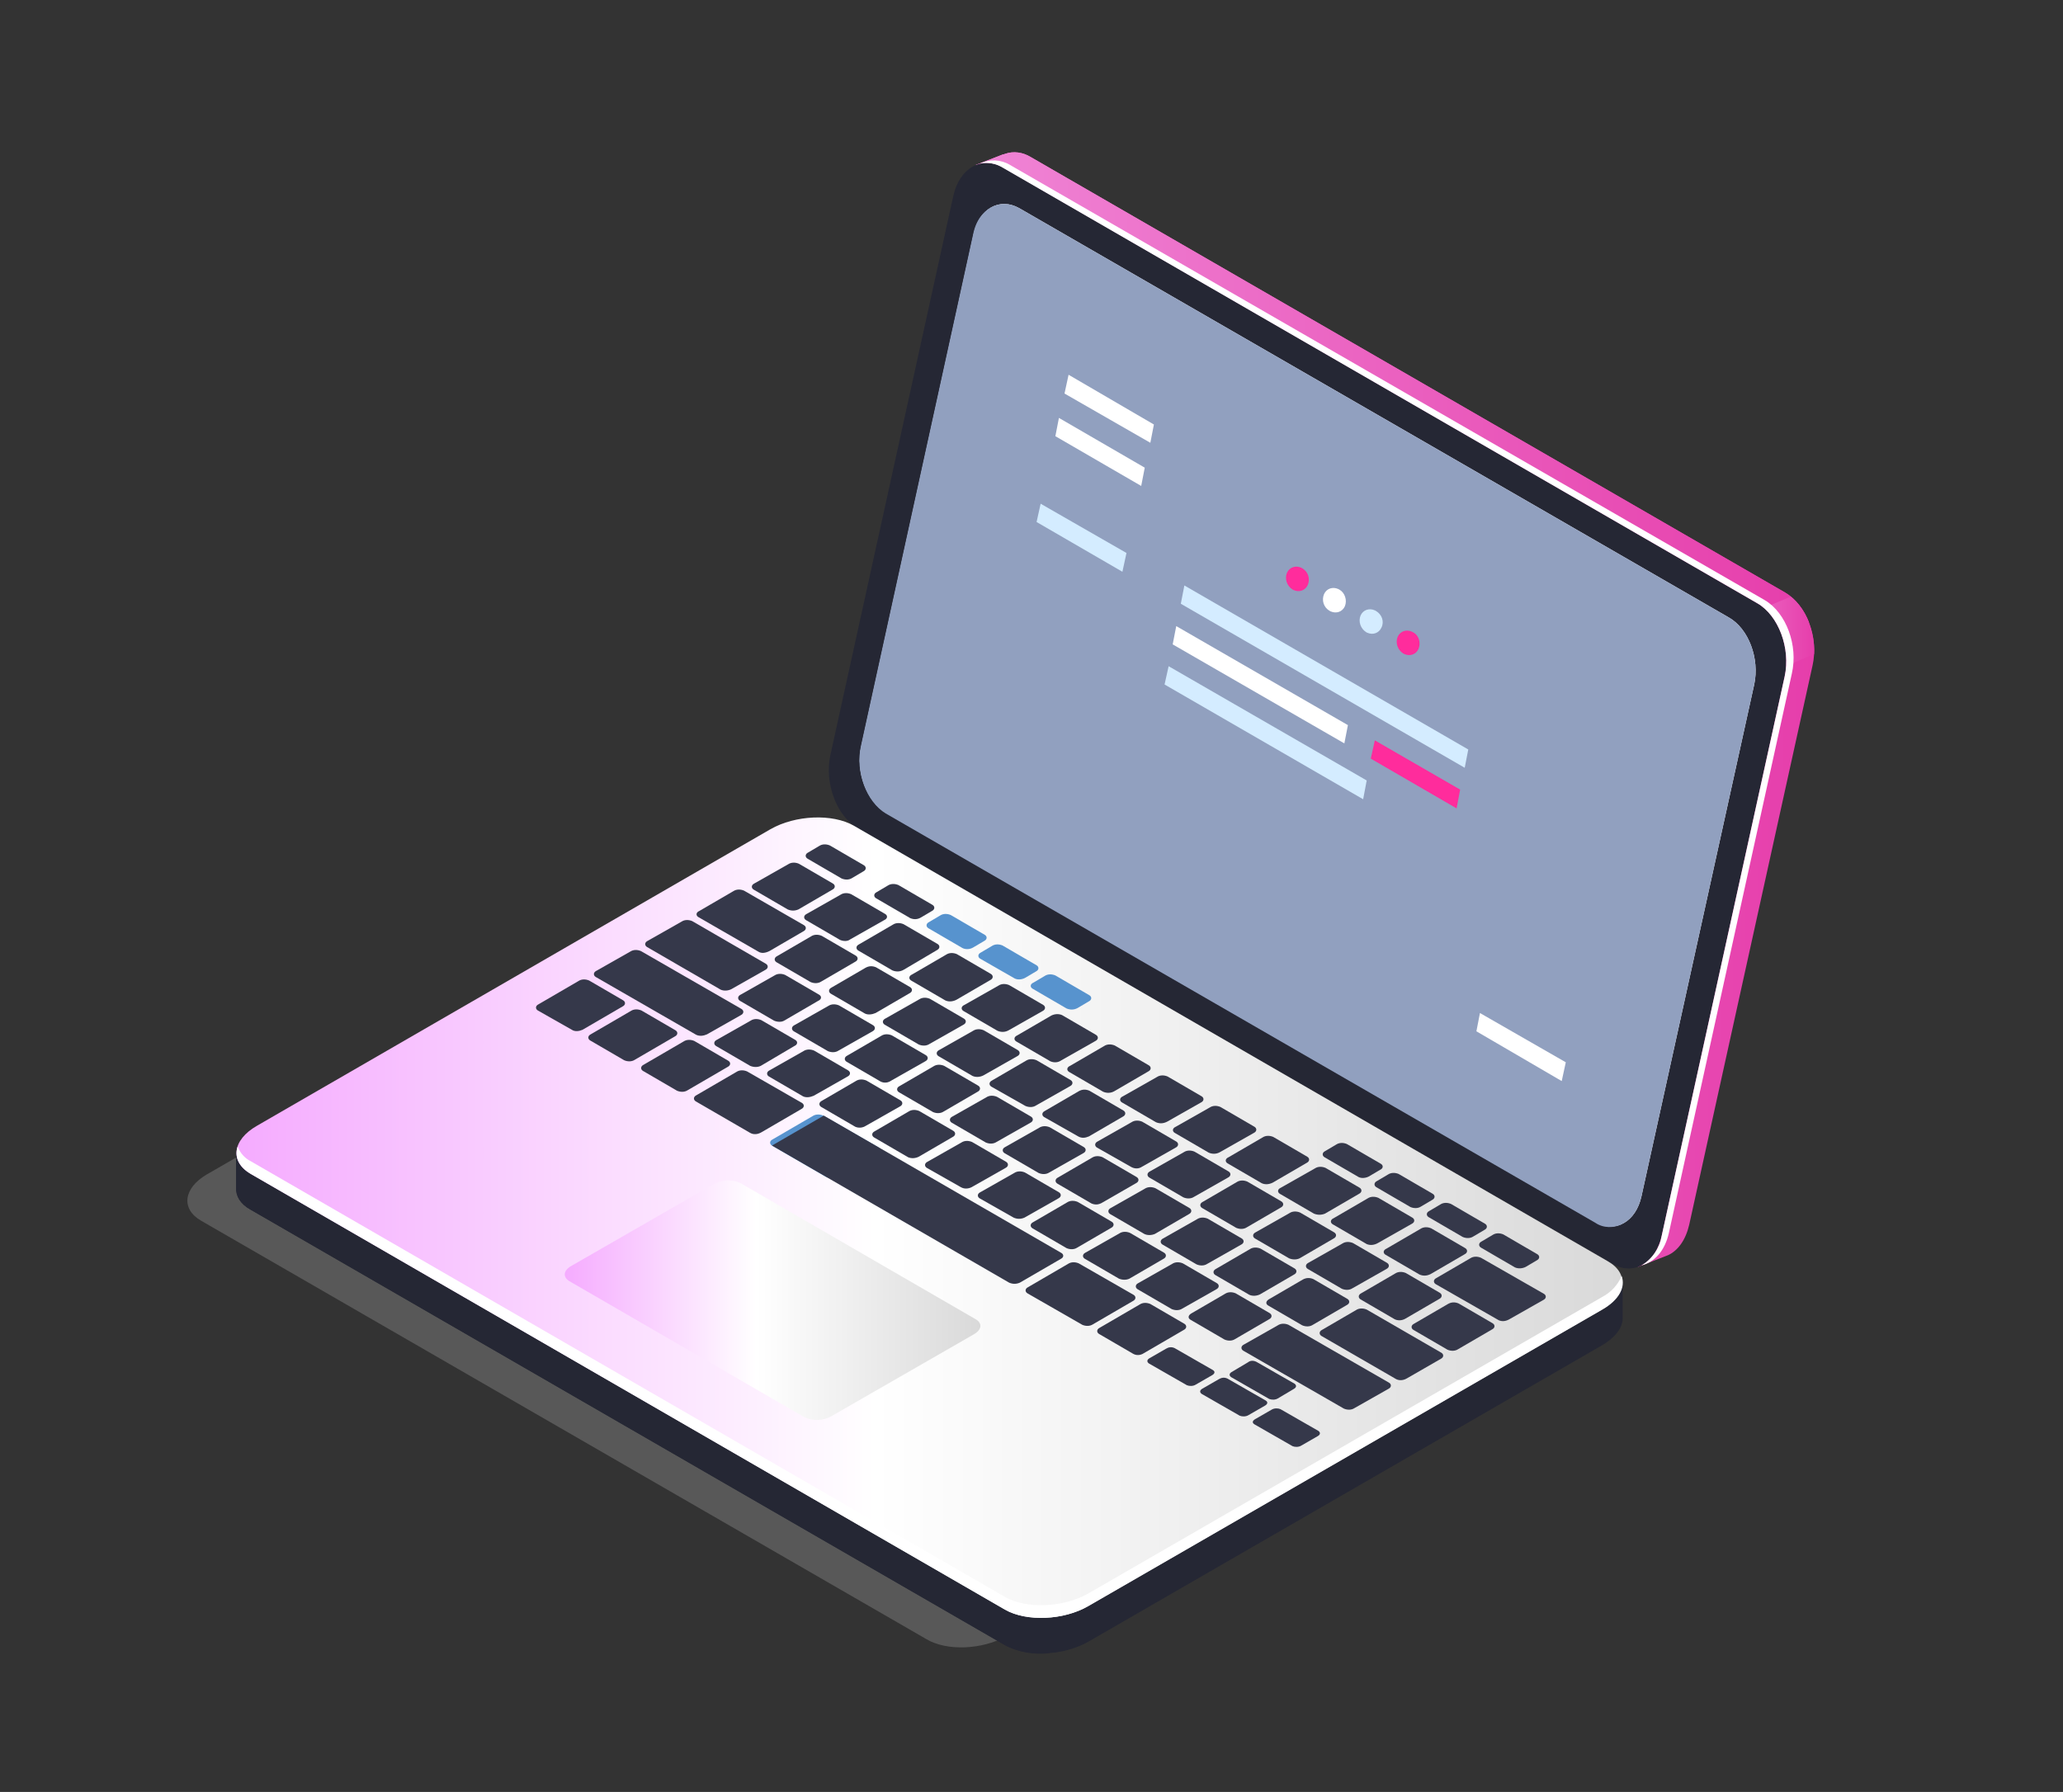 <svg xmlns="http://www.w3.org/2000/svg" xmlns:xlink="http://www.w3.org/1999/xlink" id="Calque_1" x="0px" y="0px" viewBox="0 0 406.2 352.9" style="enable-background:new 0 0 406.2 352.9;" xml:space="preserve"><rect x="0" y="0" width="406.2" height="352.9" fill="#333333" stroke="none"/><style type="text/css">	.st0{opacity:0.33;fill:#A6A6A6;enable-background:new    ;}	.st1{fill:url(#SVGID_1_);}	.st2{fill:url(#SVGID_00000024689865251232965570000002038086892614043296_);}	.st3{fill:url(#SVGID_00000087402552534435213560000002880636113109967508_);}	.st4{fill:#252734;}	.st5{fill:#FFFFFF;}	.st6{fill:#91A0BF;}	.st7{fill:url(#SVGID_00000011743146598837745720000010794783931963740591_);}	.st8{fill:#35384A;}	.st9{fill:#5793CE;}	.st10{fill:#D4ECFF;}	.st11{fill:#FF2C9C;}	.st12{fill:url(#SVGID_00000098903442569675998590000014693378231846374054_);}</style><path class="st0" d="M182.4,322.8L39.6,240.4c-4-2.3-3.5-6.4,1.1-9.1l97.2-56.1c4.7-2.7,11.7-3,15.8-0.7L296.5,257 c4,2.3,3.5,6.4-1.1,9.1l-97.2,56.1C193.4,324.9,186.4,325.2,182.4,322.8z"></path><linearGradient id="SVGID_1_" gradientUnits="userSpaceOnUse" x1="172.415" y1="214.263" x2="357.193" y2="214.263" gradientTransform="matrix(1 0 0 -1 0 354)">	<stop offset="0" style="stop-color:#F089D8"></stop>	<stop offset="1" style="stop-color:#E63EAB"></stop></linearGradient><path class="st1" d="M351.5,116.7L202.9,30.9c-1.5-0.9-3.3-1.2-5-0.6l0,0l-0.3,0.1h-0.1l-5.4,2.1l4.8,2.4c0,0.1-0.1,0.2-0.1,0.3 l-24.2,110.1c-1.2,5.5,1.2,12,5.4,14.4l145,83.7l-0.5,6.1l5.9-2.3c2-0.9,3.5-3,4.2-6L356.9,131C358.1,125.6,355.7,119.1,351.5,116.7 z"></path><linearGradient id="SVGID_00000031168910751464224240000012518693746651655041_" gradientUnits="userSpaceOnUse" x1="181" y1="256.838" x2="356.17" y2="256.838" gradientTransform="matrix(1 0 0 -1 0 354)">	<stop offset="0" style="stop-color:#F089D8"></stop>	<stop offset="1" style="stop-color:#E63EAB"></stop></linearGradient><path style="fill:url(#SVGID_00000031168910751464224240000012518693746651655041_);" d="M351.5,116.7L202.9,30.9 c-1.5-0.9-3.3-1.2-5-0.6l0,0l-0.3,0.1h-0.1l-5.4,2.1l4.8,2.4c0,0.1-0.1,0.2-0.1,0.3L181,107.7l72.7,56.6l102.5-41.7 C355.3,120.2,353.7,118.1,351.5,116.7z"></path><linearGradient id="SVGID_00000140706635950831114110000013224173000217584573_" gradientUnits="userSpaceOnUse" x1="334.68" y1="228.45" x2="357.176" y2="228.45" gradientTransform="matrix(1 0 0 -1 0 354)">	<stop offset="0" style="stop-color:#F089D8"></stop>	<stop offset="1" style="stop-color:#E63EAB"></stop></linearGradient><path style="fill:url(#SVGID_00000140706635950831114110000013224173000217584573_);" d="M345.9,133.6l11.3-4.8 c0.2-4.4-1.6-8.9-4.6-11.3l-17.9,7.5L345.9,133.6z"></path><path class="st4" d="M317.5,248.9l-148.6-85.8c-4.2-2.4-6.6-8.9-5.4-14.4l24.2-110.1c1.2-5.5,5.6-8,9.8-5.6L346,118.8 c4.2,2.4,6.6,8.9,5.4,14.4l-24.2,110.1C326,248.8,321.6,251.3,317.5,248.9z"></path><path class="st5" d="M347.5,118.2L198.9,32.5c-1.8-1.1-4-1.2-5.9-0.3c1.5-0.3,3.1,0,4.4,0.8L346,118.8c4.2,2.4,6.6,8.9,5.4,14.4 l-24.2,110.1c-0.4,2.4-1.8,4.6-4,5.9c2.5-0.6,4.6-2.8,5.4-6.4l24.2-110.1C354.1,127.1,351.7,120.7,347.5,118.2z"></path><path class="st5" d="M314.2,240.7l-139.7-80.6c-3.8-2.2-6.1-8.1-4.9-13.2l22.1-100.8c1.1-5,5.1-7.3,9-5.1l139.7,80.6 c3.9,2.2,6.1,8.1,5,13.2l-22.2,100.8C322.1,240.6,318.1,242.9,314.2,240.7z"></path><path class="st6" d="M314.2,240.7l-139.7-80.6c-3.8-2.2-6.1-8.1-4.9-13.2l22.1-100.8c1.1-5,5.1-7.3,9-5.1l139.7,80.6 c3.9,2.2,6.1,8.1,5,13.2l-22.2,100.8C322.1,240.6,318.1,242.9,314.2,240.7z"></path><path class="st6" d="M315.4,240.2l-139.7-80.6c-3.9-2.2-6.1-8.1-5-13.1l22.1-100.8c0.4-2.2,1.6-4.1,3.5-5.3 c-2.2,0.6-4.1,2.6-4.7,5.8l-22.1,100.8c-1.1,5,1.1,10.9,4.9,13.2l139.7,80.6c1.6,1.1,3.7,1.1,5.4,0.2 C318.2,241.2,316.7,241,315.4,240.2z"></path><path class="st4" d="M319.5,252.6l-20.3-2.7l-131.1-75.7c-4.2-2.4-11.5-2.1-16.4,0.7l-92.9,53.6l-12.3-1.6v7l0,0 c-0.1,1.6,0.8,3.2,2.8,4.3L197.9,324c4.2,2.4,11.5,2.1,16.4-0.7l101.2-58.4c2.7-1.6,4.1-3.6,4-5.5l0,0L319.5,252.6z"></path><path class="st4" d="M221,204.8l-9.3-5.4H109.3l-50.5,29.1l-12.3-1.6v7l0,0c-0.1,1.6,0.8,3.2,2.8,4.3L197.9,324 c2.6,1.3,5.5,1.9,8.5,1.6L221,204.8z"></path><path class="st4" d="M52,227.6l-5.4-0.7v7l0,0c-0.1,1.6,0.8,3.2,2.8,4.3l2.6,1.5L52,227.6z"></path><path class="st4" d="M199.4,324.6c4.6,1.5,9.6,1.2,13.9-0.9v-15.5h-13.9V324.6z"></path><linearGradient id="SVGID_00000132778967327625019510000010563862370107565445_" gradientUnits="userSpaceOnUse" x1="46.546" y1="114.156" x2="319.502" y2="114.156" gradientTransform="matrix(1 0 0 -1 0 354)">	<stop offset="0" style="stop-color:#F5ABFF"></stop>	<stop offset="0.46" style="stop-color:#FFFFFF"></stop>	<stop offset="1" style="stop-color:#D9D9D9"></stop></linearGradient><path style="fill:url(#SVGID_00000132778967327625019510000010563862370107565445_);" d="M197.9,317L49.4,231.2 c-4.2-2.4-3.7-6.7,1.2-9.5l101.1-58.4c4.9-2.8,12.2-3.1,16.4-0.7l148.5,85.8c4.2,2.4,3.7,6.7-1.2,9.5l-101.2,58.4 C209.5,319.1,202.1,319.4,197.9,317z"></path><path class="st5" d="M315.5,255.4l-101.2,58.4c-4.9,2.8-12.2,3.1-16.4,0.7L49.4,228.7c-1.2-0.6-2.1-1.6-2.6-2.9 c-0.7,2,0.2,4,2.6,5.4L197.9,317c4.2,2.4,11.5,2.1,16.4-0.7l101.2-58.4c3.3-1.9,4.6-4.4,3.8-6.6 C318.5,253.1,317.2,254.5,315.5,255.4z"></path><path class="st8" d="M112.6,202.8l-6.7-3.8c-0.5-0.3-0.5-0.9,0.1-1.2l7.9-4.6c0.6-0.4,1.4-0.4,2.1-0.1l6.7,3.9 c0.5,0.3,0.5,0.9-0.1,1.2l-7.9,4.6C114,203.1,113.2,203.2,112.6,202.8z"></path><path class="st8" d="M122.9,208.8l-6.7-3.9c-0.5-0.3-0.5-0.9,0.1-1.2l7.9-4.6c0.6-0.4,1.4-0.4,2.1-0.1l6.7,3.9 c0.5,0.3,0.5,0.9-0.1,1.2l-7.9,4.6C124.4,209.1,123.6,209.1,122.9,208.8z"></path><path class="st8" d="M133.3,214.8l-6.7-3.9c-0.5-0.3-0.5-0.9,0.1-1.2l7.9-4.6c0.6-0.4,1.4-0.4,2.1-0.1l6.7,3.9 c0.5,0.3,0.5,0.9-0.1,1.2l-7.9,4.6C134.8,215.1,134,215.1,133.3,214.8z"></path><path class="st8" d="M147.7,209.9L141,206c-0.5-0.3-0.5-0.9,0.1-1.2l6.7-3.8c0.6-0.4,1.4-0.4,2.1-0.1l6.7,3.9 c0.5,0.3,0.5,0.9-0.2,1.2l-6.6,3.9C149.2,210.2,148.4,210.2,147.7,209.9z"></path><path class="st8" d="M158.1,215.9l-6.7-3.9c-0.5-0.3-0.5-0.9,0.1-1.2l6.7-3.8c0.6-0.4,1.4-0.4,2.1-0.1l6.7,3.9 c0.5,0.3,0.5,0.9-0.1,1.2l-6.7,3.8C159.5,216.1,158.7,216.2,158.1,215.9z"></path><path class="st8" d="M168.4,221.9l-6.7-3.9c-0.5-0.3-0.5-0.9,0.1-1.2l6.7-3.9c0.6-0.4,1.4-0.4,2.1-0.1l6.7,3.9 c0.5,0.3,0.5,0.9-0.1,1.2l-6.7,3.8C169.9,222.1,169.1,222.2,168.4,221.9z"></path><path class="st8" d="M178.8,227.9l-6.7-3.9c-0.5-0.3-0.5-0.9,0.1-1.2l6.7-3.9c0.6-0.4,1.4-0.4,2.1-0.1l6.7,3.9 c0.5,0.3,0.5,0.9-0.1,1.2l-6.7,3.9C180.3,228.1,179.5,228.2,178.8,227.9z"></path><path class="st8" d="M189.2,233.8l-6.7-3.8c-0.5-0.3-0.5-0.9,0.1-1.2l6.7-3.8c0.6-0.4,1.4-0.4,2.1-0.1l6.7,3.9 c0.5,0.3,0.5,0.9-0.1,1.2l-6.7,3.8C190.7,234.1,189.9,234.2,189.2,233.8z"></path><path class="st8" d="M199.6,239.8l-6.7-3.8c-0.5-0.3-0.5-0.9,0.1-1.2l6.7-3.8c0.6-0.4,1.4-0.4,2.1-0.1l6.7,3.9 c0.5,0.3,0.5,0.9-0.1,1.2l-6.7,3.8C201,240.1,200.3,240.1,199.6,239.8z"></path><path class="st8" d="M210,245.8l-6.7-3.9c-0.5-0.3-0.5-0.9,0.1-1.2l6.7-3.9c0.6-0.4,1.4-0.4,2.1-0.1l6.7,3.9 c0.5,0.3,0.5,0.9-0.1,1.2l-6.7,3.9C211.5,246.1,210.7,246.1,210,245.8z"></path><path class="st8" d="M220.3,251.8l-6.7-3.9c-0.5-0.3-0.5-0.9,0.1-1.2l6.7-3.8c0.6-0.4,1.4-0.4,2.1-0.1l6.7,3.9 c0.5,0.3,0.5,0.9-0.1,1.2l-6.7,3.9C221.8,252.1,221,252.1,220.3,251.8z"></path><path class="st8" d="M230.7,257.8l-6.7-3.9c-0.5-0.3-0.5-0.9,0.1-1.2l6.7-3.8c0.6-0.4,1.4-0.4,2.1-0.1l6.7,3.9 c0.5,0.3,0.5,0.9-0.1,1.2l-6.7,3.8C232.2,258.1,231.4,258.1,230.7,257.8z"></path><path class="st8" d="M241.1,263.8l-6.7-3.9c-0.5-0.3-0.5-0.8,0.1-1.2l6.7-3.9c0.6-0.4,1.4-0.4,2.1-0.1l6.7,3.9 c0.5,0.3,0.5,0.9-0.1,1.2l-6.7,3.9C242.6,264.1,241.8,264.1,241.1,263.8z"></path><path class="st8" d="M163,207l-6.7-3.9c-0.5-0.3-0.5-0.9,0.1-1.2l6.7-3.8c0.6-0.4,1.4-0.4,2.1-0.1l6.7,3.9c0.5,0.3,0.5,0.9-0.1,1.2 l-6.7,3.8C164.5,207.3,163.7,207.3,163,207z"></path><path class="st8" d="M152.4,201l-6.7-3.9c-0.5-0.3-0.5-0.9,0.1-1.2l6.7-3.8c0.6-0.4,1.4-0.4,2.1-0.1l6.7,3.9 c0.5,0.3,0.5,0.9-0.2,1.2l-6.7,3.9C153.9,201.3,153.1,201.3,152.4,201z"></path><path class="st8" d="M141.9,194.9l-14.5-8.4c-0.5-0.3-0.5-0.9,0.1-1.2l6.7-3.8c0.6-0.4,1.4-0.4,2.1-0.1l14.5,8.4 c0.5,0.3,0.5,0.9-0.1,1.2l-6.7,3.8C143.4,195.1,142.6,195.2,141.9,194.9z"></path><path class="st8" d="M149.3,187.4l-11.8-6.8c-0.5-0.3-0.5-0.9,0.2-1.2l6.7-3.9c0.6-0.4,1.4-0.4,2.1-0.1l11.8,6.8 c0.5,0.3,0.5,0.9-0.1,1.2l-6.7,3.9C150.7,187.7,149.9,187.8,149.3,187.4z"></path><path class="st8" d="M173.4,213l-6.7-3.9c-0.5-0.3-0.5-0.9,0.1-1.2l6.7-3.9c0.6-0.4,1.4-0.4,2.1-0.1l6.7,3.9 c0.5,0.3,0.5,0.9-0.1,1.2l-6.7,3.8C174.8,213.3,174,213.3,173.4,213z"></path><path class="st8" d="M183.7,219l-6.7-3.9c-0.5-0.3-0.5-0.9,0.1-1.2l6.7-3.9c0.6-0.4,1.4-0.4,2.1-0.1l6.7,3.9 c0.5,0.3,0.5,0.9-0.1,1.2l-6.7,3.9C185.2,219.3,184.4,219.3,183.7,219z"></path><path class="st8" d="M194.1,225l-6.7-3.9c-0.5-0.3-0.5-0.9,0.1-1.2l6.7-3.8c0.6-0.4,1.4-0.4,2.1-0.1l6.7,3.9 c0.5,0.3,0.5,0.9-0.1,1.2l-6.7,3.8C195.6,225.3,194.8,225.3,194.1,225z"></path><path class="st8" d="M204.5,231l-6.7-3.9c-0.5-0.3-0.5-0.9,0.1-1.2l6.7-3.8c0.6-0.4,1.4-0.4,2.1-0.1l6.7,3.9 c0.5,0.3,0.5,0.9-0.1,1.2l-6.7,3.8C206,231.3,205.2,231.3,204.5,231z"></path><path class="st8" d="M214.9,237l-6.7-3.9c-0.5-0.3-0.5-0.9,0.1-1.2l6.7-3.9c0.6-0.4,1.4-0.4,2.1-0.1l6.7,3.9 c0.5,0.3,0.5,0.9-0.1,1.2l-6.6,3.8C216.3,237.3,215.6,237.3,214.9,237z"></path><path class="st8" d="M225.3,243l-6.7-3.9c-0.5-0.3-0.5-0.9,0.1-1.2l6.7-3.8c0.6-0.4,1.4-0.4,2.1-0.1l6.7,3.9 c0.5,0.3,0.5,0.9-0.1,1.2l-6.7,3.9C226.7,243.3,225.9,243.3,225.3,243z"></path><path class="st8" d="M235.6,249l-6.7-3.9c-0.5-0.3-0.5-0.9,0.1-1.2l6.7-3.8c0.6-0.4,1.4-0.4,2.1-0.1l6.7,3.9 c0.5,0.3,0.5,0.9-0.1,1.2l-6.7,3.8C237.1,249.3,236.3,249.3,235.6,249z"></path><path class="st8" d="M246,255l-6.7-3.9c-0.5-0.3-0.5-0.9,0.1-1.2l6.7-3.9c0.6-0.4,1.4-0.4,2.1-0.1l6.7,3.9c0.5,0.3,0.5,0.9-0.1,1.2 l-6.7,3.9C247.5,255.2,246.7,255.3,246,255z"></path><path class="st8" d="M256.4,261l-6.7-3.9c-0.5-0.3-0.5-0.8,0.1-1.2l6.7-3.9c0.7-0.4,1.4-0.4,2.1-0.1l6.7,3.9 c0.5,0.3,0.5,0.9-0.1,1.2l-6.7,3.9C257.9,261.3,257.1,261.3,256.4,261z"></path><path class="st8" d="M274.9,271.6l-14.7-8.5c-0.5-0.3-0.5-0.9,0.1-1.2l6.7-3.9c0.6-0.4,1.4-0.4,2.1-0.1l14.7,8.5 c0.5,0.3,0.5,0.9-0.1,1.2l-6.6,3.8C276.3,271.9,275.5,271.9,274.9,271.6z"></path><path class="st8" d="M295.1,260l-12.4-7.1c-0.5-0.3-0.5-0.9,0.1-1.2l6.7-3.9c0.6-0.4,1.4-0.4,2.1-0.1l12.4,7.1 c0.5,0.3,0.5,0.9-0.1,1.2l-6.7,3.8C296.5,260.2,295.8,260.3,295.1,260z"></path><path class="st8" d="M191.5,211.9l-6.7-3.9c-0.5-0.3-0.5-0.9,0.1-1.2l6.7-3.8c0.6-0.4,1.4-0.4,2.1-0.1l6.7,3.9 c0.5,0.3,0.5,0.9-0.1,1.2l-6.7,3.8C193,212.1,192.2,212.2,191.5,211.9z"></path><path class="st8" d="M180.9,205.7l-6.7-3.9c-0.5-0.3-0.5-0.9,0.1-1.2l6.7-3.8c0.6-0.4,1.4-0.4,2.1-0.1l6.7,3.9 c0.5,0.3,0.5,0.9-0.1,1.2l-6.7,3.8C182.4,206,181.6,206,180.9,205.7z"></path><path class="st8" d="M170.3,199.6l-6.7-3.9c-0.5-0.3-0.5-0.9,0.1-1.2l6.7-3.9c0.7-0.4,1.4-0.4,2.1-0.1l6.7,3.9 c0.5,0.3,0.5,0.9-0.1,1.2l-6.7,3.9C171.7,199.8,170.9,199.9,170.3,199.6z"></path><path class="st8" d="M159.6,193.4l-6.7-3.9c-0.5-0.3-0.5-0.9,0.1-1.2l6.7-3.9c0.6-0.4,1.4-0.4,2.1-0.1l6.7,3.9 c0.5,0.3,0.5,0.9-0.1,1.2l-6.7,3.9C161.1,193.7,160.3,193.7,159.6,193.4z"></path><path class="st8" d="M201.9,217.8l-6.7-3.8c-0.5-0.3-0.5-0.9,0.1-1.2l6.7-3.9c0.6-0.4,1.4-0.4,2.1-0.1l6.7,3.9 c0.5,0.3,0.5,0.9-0.1,1.2l-6.7,3.8C203.4,218.1,202.6,218.1,201.9,217.8z"></path><path class="st8" d="M212.3,223.8l-6.7-3.8c-0.5-0.3-0.5-0.9,0.1-1.2l6.7-3.9c0.7-0.4,1.4-0.4,2.1-0.1l6.7,3.9 c0.5,0.3,0.5,0.9-0.1,1.2l-6.7,3.9C213.7,224.1,213,224.2,212.3,223.8z"></path><path class="st8" d="M222.7,229.8L216,226c-0.5-0.3-0.5-0.9,0.1-1.2l6.7-3.8c0.6-0.4,1.4-0.4,2.1-0.1l6.7,3.9 c0.5,0.3,0.5,0.9-0.1,1.2l-6.7,3.8C224.2,230.2,223.4,230.2,222.7,229.8z"></path><path class="st8" d="M233,235.8l-6.7-3.9c-0.5-0.3-0.5-0.9,0.1-1.2l6.7-3.8c0.6-0.4,1.4-0.4,2.1-0.1l6.7,3.9 c0.5,0.3,0.5,0.9-0.1,1.2l-6.7,3.8C234.5,236.1,233.7,236.1,233,235.8z"></path><path class="st8" d="M243.4,241.8l-6.7-3.9c-0.5-0.3-0.5-0.9,0.1-1.2l6.7-3.9c0.6-0.4,1.4-0.4,2.1-0.1l6.7,3.9 c0.5,0.3,0.5,0.9-0.1,1.2l-6.7,3.9C244.9,242.1,244.1,242.1,243.4,241.8z"></path><path class="st8" d="M253.8,247.8l-6.7-3.9c-0.5-0.3-0.5-0.9,0.1-1.2l6.7-3.8c0.6-0.4,1.4-0.4,2.1-0.1l6.7,3.9 c0.5,0.3,0.5,0.9-0.1,1.2l-6.7,3.9C255.3,248.1,254.5,248.1,253.8,247.8z"></path><path class="st8" d="M264.2,253.8l-6.7-3.9c-0.5-0.3-0.5-0.9,0.1-1.2l6.7-3.8c0.6-0.4,1.4-0.4,2.1-0.1l6.7,3.9 c0.5,0.3,0.5,0.9-0.1,1.2l-6.7,3.8C265.7,254.1,264.9,254.1,264.2,253.8z"></path><path class="st8" d="M274.6,259.8l-6.7-3.9c-0.5-0.3-0.5-0.9,0.1-1.2l6.7-3.9c0.6-0.4,1.4-0.4,2.1-0.1l6.7,3.9 c0.5,0.3,0.5,0.9-0.1,1.2l-6.7,3.9C276,260.1,275.2,260.1,274.6,259.8z"></path><path class="st8" d="M285,265.8l-6.7-3.9c-0.5-0.3-0.5-0.9,0.1-1.2l6.7-3.9c0.7-0.4,1.4-0.4,2.1-0.1l6.7,3.9 c0.5,0.3,0.5,0.9-0.1,1.2l-6.7,3.9C286.5,266.1,285.7,266.1,285,265.8z"></path><path class="st8" d="M186.1,197l-6.7-3.9c-0.5-0.3-0.5-0.9,0.2-1.2l6.7-3.9c0.6-0.4,1.4-0.4,2.1-0.1l6.7,3.9 c0.5,0.3,0.5,0.9-0.1,1.2l-6.7,3.9C187.5,197.3,186.7,197.3,186.1,197z"></path><path class="st8" d="M175.7,191.1l-6.7-3.9c-0.5-0.3-0.5-0.9,0.1-1.2l6.7-3.9c0.6-0.4,1.4-0.4,2.1-0.1l6.7,3.9 c0.5,0.3,0.5,0.9-0.1,1.2l-6.6,3.9C177.2,191.4,176.4,191.4,175.7,191.1z"></path><path class="st8" d="M165.4,185.1l-6.7-3.9c-0.5-0.3-0.5-0.9,0.1-1.2l6.7-3.8c0.6-0.4,1.4-0.4,2.1-0.1l6.7,3.9 c0.5,0.3,0.5,0.9-0.2,1.2l-6.7,3.8C166.9,185.4,166.1,185.4,165.4,185.1z"></path><path class="st8" d="M155.1,179.1l-6.7-3.9c-0.5-0.3-0.5-0.9,0.1-1.2l6.7-3.8c0.6-0.4,1.4-0.4,2.1-0.1l6.7,3.9 c0.5,0.3,0.5,0.9-0.1,1.2l-6.7,3.9C156.5,179.4,155.8,179.4,155.1,179.1z"></path><path class="st8" d="M165.7,173l-6.7-3.9c-0.5-0.3-0.5-0.9,0.1-1.2l2.2-1.3c0.6-0.4,1.4-0.4,2.1-0.1l6.7,3.9 c0.5,0.3,0.5,0.9-0.1,1.2l-2.2,1.3C167.2,173.3,166.4,173.3,165.7,173z"></path><path class="st8" d="M179.2,180.8l-6.7-3.9c-0.5-0.3-0.5-0.9,0.1-1.2l2.2-1.3c0.6-0.4,1.4-0.4,2.1-0.1l6.7,3.9 c0.5,0.3,0.5,0.9-0.1,1.2l-2.2,1.3C180.6,181.1,179.9,181.1,179.2,180.8z"></path><path class="st9" d="M189.5,186.7l-6.7-3.9c-0.5-0.3-0.5-0.9,0.1-1.2l2.2-1.3c0.6-0.4,1.4-0.4,2.1-0.1l6.7,3.9 c0.5,0.3,0.5,0.9-0.1,1.2l-2.2,1.3C190.9,187,190.1,187,189.5,186.7z"></path><path class="st9" d="M199.8,192.7l-6.8-3.9c-0.5-0.3-0.5-0.9,0.1-1.2l2.2-1.3c0.6-0.4,1.4-0.4,2.1-0.1l6.7,3.9 c0.5,0.3,0.5,0.9-0.1,1.2l-2.2,1.3C201.2,192.9,200.4,193,199.8,192.7z"></path><path class="st9" d="M210,198.6l-6.7-3.9c-0.5-0.3-0.5-0.9,0.2-1.2l2.2-1.3c0.6-0.4,1.4-0.4,2.1-0.1l6.7,3.9 c0.5,0.3,0.5,0.9-0.1,1.2l-2.2,1.3C211.5,198.9,210.7,198.9,210,198.6z"></path><path class="st8" d="M267.5,231.8l-6.7-3.9c-0.5-0.3-0.5-0.9,0.1-1.2l2.2-1.3c0.6-0.4,1.4-0.4,2.1-0.1l6.7,3.9 c0.5,0.3,0.5,0.9-0.2,1.2l-2.2,1.3C268.9,232,268.1,232.1,267.5,231.8z"></path><path class="st8" d="M277.7,237.7l-6.7-3.9c-0.5-0.3-0.5-0.9,0.1-1.2l2.2-1.3c0.6-0.4,1.4-0.4,2.1-0.1l6.7,3.9 c0.5,0.3,0.5,0.9-0.1,1.2l-2.2,1.3C279.2,238,278.4,238,277.7,237.7z"></path><path class="st8" d="M288,243.6l-6.7-3.9c-0.5-0.3-0.5-0.9,0.1-1.2l2.2-1.3c0.6-0.4,1.4-0.4,2.1-0.1l6.7,3.9 c0.5,0.3,0.5,0.9-0.1,1.2l-2.2,1.3C289.5,243.9,288.7,243.9,288,243.6z"></path><path class="st8" d="M298.3,249.6l-6.7-3.9c-0.5-0.3-0.5-0.9,0.1-1.2l2.2-1.3c0.6-0.4,1.4-0.4,2.1-0.1l6.7,3.9 c0.5,0.3,0.5,0.9-0.1,1.2l-2.2,1.3C299.8,249.8,299,249.9,298.3,249.6z"></path><path class="st8" d="M196.4,203l-6.7-3.9c-0.5-0.3-0.5-0.9,0.2-1.2l6.7-3.8c0.6-0.4,1.4-0.4,2.1-0.1l6.7,3.9 c0.5,0.3,0.5,0.9-0.1,1.2l-6.7,3.8C197.9,203.3,197.1,203.3,196.4,203z"></path><path class="st8" d="M206.8,209l-6.7-3.9c-0.5-0.3-0.5-0.9,0.2-1.2l6.7-3.9c0.6-0.3,1.4-0.4,2.1-0.1l6.7,3.9 c0.5,0.3,0.5,0.9-0.1,1.2l-6.7,3.8C208.3,209.3,207.5,209.3,206.8,209z"></path><path class="st8" d="M217.2,215l-6.7-3.9c-0.5-0.3-0.5-0.9,0.2-1.2l6.7-3.9c0.6-0.4,1.4-0.4,2.1-0.1l6.7,3.9 c0.5,0.3,0.5,0.9-0.1,1.2l-6.7,3.9C218.7,215.3,217.9,215.3,217.2,215z"></path><path class="st8" d="M227.6,221l-6.7-3.9c-0.5-0.3-0.5-0.9,0.2-1.2l6.7-3.8c0.6-0.4,1.4-0.4,2.1-0.1l6.7,3.9 c0.5,0.3,0.5,0.9-0.1,1.2l-6.7,3.8C229,221.3,228.3,221.3,227.6,221z"></path><path class="st8" d="M238,227l-6.7-3.9c-0.5-0.3-0.5-0.9,0.2-1.2l6.7-3.8c0.6-0.4,1.4-0.4,2.1-0.1l6.7,3.9c0.5,0.3,0.5,0.9-0.1,1.2 l-6.7,3.8C239.5,227.3,238.7,227.3,238,227z"></path><path class="st8" d="M248.4,233l-6.7-3.9c-0.5-0.3-0.5-0.9,0.2-1.2l6.7-3.9c0.6-0.4,1.4-0.4,2.1-0.1l6.7,3.9 c0.5,0.3,0.5,0.9-0.1,1.2l-6.7,3.9C249.8,233.3,249,233.3,248.4,233z"></path><path class="st8" d="M258.7,239l-6.7-3.9c-0.5-0.3-0.5-0.9,0.2-1.2l6.7-3.8c0.6-0.4,1.4-0.4,2.1-0.1l6.7,3.9 c0.5,0.3,0.5,0.9-0.1,1.2l-6.7,3.9C260.2,239.3,259.4,239.3,258.7,239z"></path><path class="st8" d="M269.1,245l-6.7-3.9c-0.5-0.3-0.5-0.9,0.2-1.2l6.7-3.9c0.6-0.4,1.4-0.4,2.1-0.1l6.7,3.9 c0.5,0.3,0.5,0.9-0.1,1.2l-6.7,3.8C270.6,245.2,269.8,245.3,269.1,245z"></path><path class="st8" d="M279.5,251l-6.7-3.9c-0.5-0.3-0.5-0.9,0.2-1.2l6.7-3.9c0.6-0.4,1.4-0.4,2.1-0.1l6.7,3.9 c0.5,0.3,0.5,0.9-0.1,1.2l-6.7,3.9C280.9,251.3,280.2,251.3,279.5,251z"></path><path class="st8" d="M137.1,203.8l-19.8-11.4c-0.5-0.3-0.5-0.9,0.1-1.2l6.7-3.8c0.6-0.4,1.4-0.4,2.1-0.1l19.8,11.4 c0.5,0.3,0.5,0.9-0.1,1.2l-6.7,3.8C138.5,204,137.8,204.1,137.1,203.8z"></path><path class="st8" d="M264.6,277.4L244.8,266c-0.5-0.3-0.5-0.9,0.1-1.2l6.7-3.8c0.6-0.4,1.4-0.4,2.1-0.1l19.8,11.4 c0.5,0.3,0.5,0.9-0.1,1.2l-6.7,3.8C266.1,277.7,265.3,277.7,264.6,277.4z"></path><path class="st8" d="M223.1,266.6l-6.7-3.9c-0.5-0.3-0.5-0.9,0.1-1.2l7.9-4.6c0.6-0.4,1.4-0.4,2.1-0.1l6.7,3.9 c0.5,0.3,0.5,0.9-0.1,1.2l-7.9,4.6C224.6,266.9,223.8,267,223.1,266.6z"></path><path class="st8" d="M147.7,223.1l-10.7-6.2c-0.5-0.3-0.5-0.9,0.1-1.2l7.9-4.6c0.6-0.4,1.4-0.4,2.1-0.1l10.8,6.2 c0.5,0.3,0.5,0.9-0.1,1.2l-7.9,4.6C149.2,223.4,148.4,223.5,147.7,223.1z"></path><path class="st8" d="M213.1,260.9l-10.8-6.2c-0.5-0.3-0.5-0.9,0.1-1.2l7.9-4.6c0.6-0.4,1.4-0.4,2.1-0.1l10.8,6.2 c0.5,0.3,0.5,0.9-0.1,1.2l-7.9,4.6C214.6,261.2,213.8,261.2,213.1,260.9z"></path><path class="st9" d="M162.7,231.8l-10.7-6.2c-0.5-0.3-0.5-0.9,0.1-1.2l7.9-4.6c0.6-0.4,1.4-0.4,2.1-0.1l10.8,6.2 c0.5,0.3,0.5,0.9-0.1,1.2l-7.9,4.6C164.2,232.1,163.4,232.1,162.7,231.8z"></path><path class="st8" d="M162.2,219.7l46.7,27c0.6,0.3,0.6,0.9,0,1.2l-8.1,4.7c-0.7,0.3-1.4,0.3-2.1,0l-46.7-27L162.2,219.7z"></path><path class="st8" d="M252.1,277.5l7.5,4.3c0.4,0.3,0.4,0.7-0.1,1l-3.3,1.9c-0.5,0.3-1.2,0.3-1.7,0.1l-7.5-4.3 c-0.5-0.3-0.4-0.7,0.1-1l3.3-1.9C250.9,277.3,251.6,277.3,252.1,277.5z"></path><path class="st8" d="M241.7,271.5l7.5,4.3c0.5,0.3,0.4,0.7-0.1,1l-3.3,1.9c-0.5,0.3-1.2,0.3-1.7,0.1l-7.5-4.3 c-0.4-0.3-0.4-0.7,0.1-1l3.3-1.9C240.5,271.3,241.1,271.2,241.7,271.5z"></path><path class="st8" d="M231.3,265.5l7.5,4.3c0.5,0.3,0.4,0.7-0.1,1l-3.3,1.9c-0.5,0.3-1.2,0.3-1.7,0.1l-7.5-4.3 c-0.4-0.3-0.4-0.7,0.1-1l3.3-1.9C230.1,265.3,230.7,265.2,231.3,265.5z"></path><path class="st8" d="M247.4,268.2l7.5,4.3c0.4,0.3,0.4,0.7-0.1,1l-3.2,1.9c-0.5,0.3-1.2,0.3-1.7,0.1l-7.5-4.3 c-0.4-0.3-0.4-0.7,0.1-1l3.2-1.9C246.2,267.9,246.8,267.9,247.4,268.2z"></path><polygon class="st10" points="288.4,151.2 232.5,118.9 233.2,115.3 289.1,147.6 "></polygon><polygon class="st10" points="268.4,157.4 229.3,134.8 230.1,131.2 269.1,153.7 "></polygon><polygon class="st5" points="264.7,146.4 230.9,126.9 231.6,123.3 265.4,142.8 "></polygon><polygon class="st11" points="286.8,159.2 269.9,149.4 270.7,145.8 287.5,155.5 "></polygon><polygon class="st5" points="226.5,87.2 209.6,77.5 210.4,73.8 227.2,83.6 "></polygon><polygon class="st5" points="224.7,95.7 207.8,85.9 208.5,82.3 225.4,92.1 "></polygon><polygon class="st5" points="307.5,212.9 290.7,203.1 291.4,199.5 308.3,209.2 "></polygon><polygon class="st10" points="221,112.6 204.1,102.8 204.9,99.2 221.8,108.9 "></polygon><path class="st11" d="M257.5,115.2c-0.5,1.1-1.7,1.5-2.8,1c-0.1,0-0.1-0.1-0.2-0.1c-1.1-0.7-1.6-2.1-1.1-3.3c0.5-1.1,1.7-1.5,2.8-1 c0.1,0,0.1,0.1,0.2,0.1C257.6,112.6,258,114,257.5,115.2z"></path><path class="st5" d="M264.8,119.4c-0.5,1.1-1.7,1.5-2.8,1c-0.1,0-0.1-0.1-0.2-0.1c-1.2-0.7-1.6-2.1-1.1-3.3c0.5-1.1,1.7-1.5,2.8-1 c0.1,0,0.1,0.1,0.2,0.1C264.8,116.7,265.3,118.2,264.8,119.4z"></path><path class="st10" d="M272,123.6c-0.5,1.1-1.7,1.5-2.8,1c-0.1,0-0.1-0.1-0.2-0.1c-1.1-0.7-1.6-2.1-1.1-3.3c0.5-1.1,1.7-1.5,2.8-1 c0.1,0,0.1,0.1,0.2,0.1C272.1,121,272.6,122.4,272,123.6z"></path><path class="st11" d="M279.3,127.8c-0.5,1.1-1.7,1.5-2.8,1c-0.1,0-0.1-0.1-0.2-0.1c-1.1-0.7-1.6-2.1-1.1-3.3c0.5-1.1,1.7-1.5,2.8-1 c0.1,0,0.1,0.1,0.2,0.1C279.4,125.1,279.8,126.6,279.3,127.8z"></path><linearGradient id="SVGID_00000094602114804831106320000007883471018130712475_" gradientUnits="userSpaceOnUse" x1="111.193" y1="97.97" x2="193.002" y2="97.97" gradientTransform="matrix(1 0 0 -1 0 354)">	<stop offset="0" style="stop-color:#F5ABFF"></stop>	<stop offset="0.46" style="stop-color:#FFFFFF"></stop>	<stop offset="1" style="stop-color:#D9D9D9"></stop></linearGradient><path style="fill:url(#SVGID_00000094602114804831106320000007883471018130712475_);" d="M158.4,279.1l-46.3-26.8 c-1.3-0.8-1.2-2.1,0.4-3l28-16.1c1.6-0.9,3.6-1,5.3-0.2l46.3,26.8c1.4,0.8,1.2,2.1-0.4,3l-28,16.1 C162.1,279.8,160.1,279.9,158.4,279.1z"></path></svg>